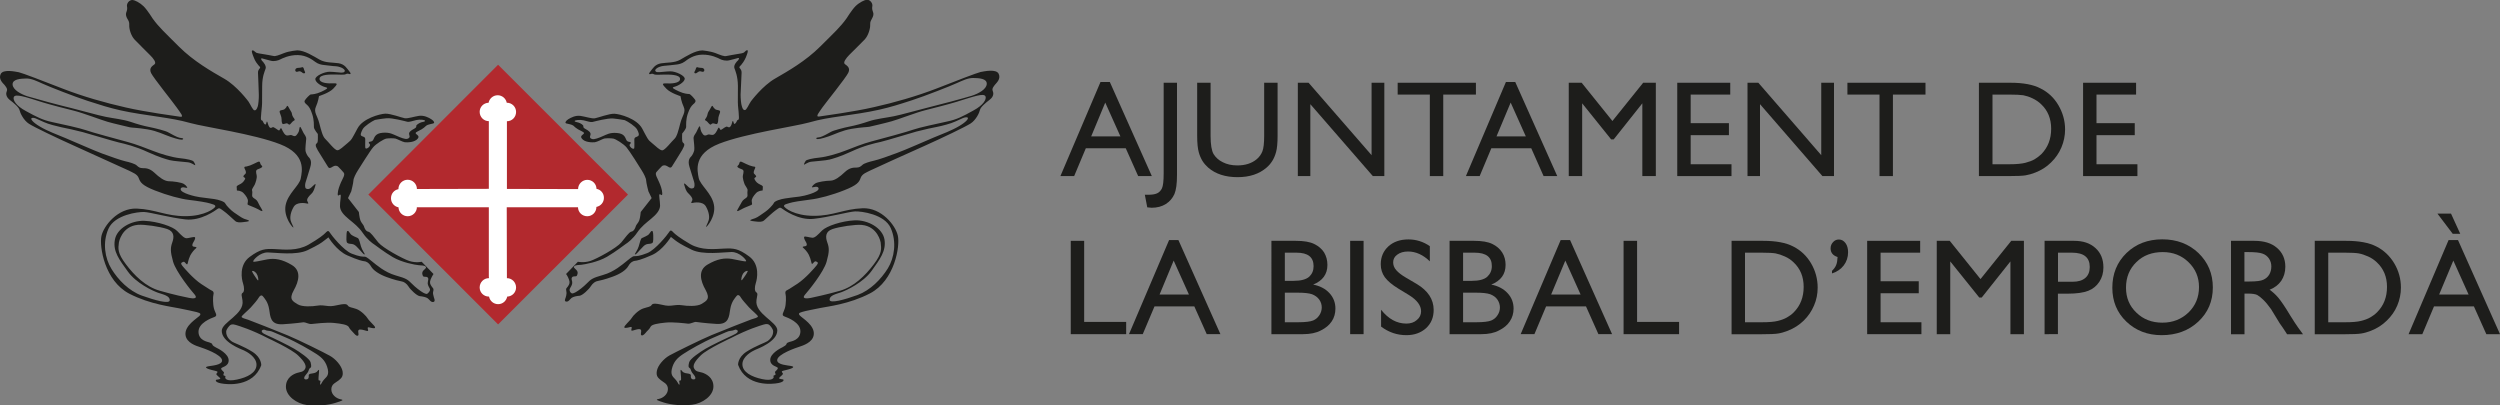 <svg xmlns="http://www.w3.org/2000/svg" xmlns:xlink="http://www.w3.org/1999/xlink" x="0px" y="0px" viewBox="0 0 300 48.62" style="enable-background:new 0 0 300 48.62;" xml:space="preserve"><rect x="0" y="0" width="300" height="48.62" fill="#808080" stroke="none"/><style type="text/css">	.st0{fill:#F6F6F6;}	.st1{fill:none;stroke:#1B4096;stroke-miterlimit:10;}	.st2{fill:#F8F8F8;}	.st3{fill:#FFFFFF;}	.st4{fill:#1B4096;}	.st5{fill:#E8E8E8;}	.st6{fill:#C42020;}	.st7{fill:none;stroke:#000000;stroke-miterlimit:10;}	.st8{fill:#B2292E;}	.st9{fill:#1D1D1B;}</style><g id="Capa_5"></g><g id="Capa_4"></g><g id="Capa_2"></g><g id="Capa_1"></g><g id="Capa_3"></g><g id="Capa_6">	<g>		<polygon class="st8" points="75.36,23.35 59.77,38.93 44.2,23.35 59.77,7.77   "></polygon>		<path class="st9" d="M132.06,9.84h1.12l5.04,11.29h-1.64l-1.49-3.34h-4.79l-1.4,3.34h-1.65L132.06,9.84z M134.45,16.37l-1.82-4.06    l-1.69,4.06H134.45z"></path>		<path class="st9" d="M139.63,9.93h1.61v11.06c0,1.04-0.1,1.8-0.31,2.3c-0.22,0.49-0.56,0.89-1.03,1.19    c-0.47,0.3-1.05,0.45-1.71,0.45c-0.09,0-0.27-0.02-0.52-0.05l-0.29-1.51h0.41c0.47,0,0.82-0.06,1.06-0.17    c0.25-0.11,0.44-0.32,0.58-0.59c0.14-0.29,0.21-0.89,0.21-1.81V9.93z"></path>		<path class="st9" d="M151.7,9.93h1.61v6.36c0,0.86-0.06,1.51-0.18,1.95c-0.12,0.44-0.28,0.8-0.46,1.08    c-0.19,0.3-0.41,0.56-0.68,0.79c-0.89,0.77-2.05,1.15-3.48,1.15c-1.46,0-2.64-0.38-3.52-1.14c-0.27-0.24-0.5-0.5-0.69-0.8    c-0.17-0.28-0.34-0.64-0.45-1.06c-0.12-0.42-0.19-1.08-0.19-1.98V9.93h1.61v6.36c0,1.06,0.12,1.79,0.36,2.2    c0.25,0.4,0.61,0.74,1.11,0.98c0.49,0.25,1.07,0.38,1.74,0.38c0.96,0,1.73-0.25,2.33-0.75c0.32-0.27,0.54-0.59,0.68-0.95    c0.14-0.36,0.21-0.98,0.21-1.86V9.93z"></path>		<polygon class="st9" points="164.59,9.93 166.12,9.93 166.12,21.13 164.74,21.13 157.24,12.5 157.24,21.13 155.74,21.13     155.74,9.93 157.03,9.93 164.59,18.62   "></polygon>		<polygon class="st9" points="167.72,9.93 177.11,9.93 177.11,11.35 173.19,11.35 173.19,21.13 171.58,21.13 171.58,11.35     167.72,11.35   "></polygon>		<path class="st9" d="M180.71,9.84h1.12l5.04,11.29h-1.64l-1.48-3.34h-4.79l-1.4,3.34h-1.65L180.71,9.84z M183.1,16.37l-1.82-4.06    l-1.7,4.06H183.1z"></path>		<polygon class="st9" points="197.18,9.93 198.7,9.93 198.7,21.13 197.08,21.13 197.08,12.4 193.64,16.73 193.34,16.73     189.86,12.4 189.86,21.13 188.25,21.13 188.25,9.93 189.8,9.93 193.49,14.52   "></polygon>		<polygon class="st9" points="201.27,9.93 207.63,9.93 207.63,11.35 202.88,11.35 202.88,14.78 207.47,14.78 207.47,16.22     202.88,16.22 202.88,19.71 207.78,19.71 207.78,21.13 201.27,21.13   "></polygon>		<polygon class="st9" points="218.55,9.93 220.08,9.93 220.08,21.13 218.69,21.13 211.2,12.5 211.2,21.13 209.7,21.13 209.7,9.93     211,9.93 218.55,18.62   "></polygon>		<polygon class="st9" points="221.69,9.93 231.06,9.93 231.06,11.35 227.15,11.35 227.15,21.13 225.54,21.13 225.54,11.35     221.69,11.35   "></polygon>		<path class="st9" d="M237.47,21.13V9.93h3.79c1.52,0,2.74,0.22,3.62,0.69c0.9,0.45,1.61,1.12,2.13,2.01    c0.52,0.89,0.8,1.86,0.8,2.9c0,0.75-0.15,1.47-0.44,2.16c-0.29,0.68-0.7,1.28-1.25,1.81c-0.53,0.53-1.17,0.93-1.89,1.21    c-0.43,0.17-0.81,0.27-1.16,0.33c-0.35,0.06-1.03,0.09-2.03,0.09H237.47z M241.1,11.35h-2v8.36h2.05c0.81,0,1.43-0.06,1.88-0.17    c0.45-0.12,0.82-0.25,1.11-0.42c0.29-0.17,0.57-0.38,0.82-0.62c0.79-0.81,1.18-1.82,1.18-3.05c0-1.21-0.4-2.19-1.21-2.95    c-0.3-0.29-0.65-0.52-1.03-0.7c-0.39-0.19-0.76-0.3-1.11-0.37C242.44,11.38,241.87,11.35,241.1,11.35"></path>		<polygon class="st9" points="249.97,9.93 256.33,9.93 256.33,11.35 251.58,11.35 251.58,14.78 256.17,14.78 256.17,16.22     251.58,16.22 251.58,19.71 256.49,19.71 256.49,21.13 249.97,21.13   "></polygon>		<polygon class="st9" points="128.49,28.9 130.1,28.9 130.1,38.63 135.14,38.63 135.14,40.1 128.49,40.1   "></polygon>		<path class="st9" d="M140.29,28.81h1.12l5.04,11.29h-1.64l-1.49-3.33h-4.78l-1.41,3.33h-1.65L140.29,28.81z M142.67,35.34    l-1.83-4.07l-1.69,4.07H142.67z"></path>		<path class="st9" d="M156.37,40.1h-3.8V28.9h2.94c0.94,0,1.66,0.12,2.18,0.37c0.52,0.25,0.92,0.59,1.2,1.02    c0.26,0.44,0.4,0.94,0.4,1.5c0,1.11-0.57,1.9-1.71,2.36c0.81,0.16,1.47,0.5,1.95,1.02c0.48,0.52,0.72,1.14,0.72,1.86    c0,0.57-0.14,1.08-0.44,1.53c-0.3,0.45-0.73,0.81-1.3,1.09C157.95,39.95,157.23,40.1,156.37,40.1 M155.57,30.32h-1.39v3.38h1.07    c0.87,0,1.48-0.17,1.85-0.49c0.36-0.34,0.53-0.75,0.53-1.27C157.63,30.85,156.95,30.32,155.57,30.32 M155.69,35.12h-1.51v3.55    h1.59c0.89,0,1.48-0.08,1.8-0.21c0.31-0.13,0.56-0.34,0.75-0.63c0.19-0.29,0.29-0.6,0.29-0.94c0-0.34-0.1-0.65-0.3-0.94    c-0.21-0.29-0.49-0.49-0.86-0.64C157.07,35.18,156.49,35.12,155.69,35.12"></path>		<rect x="162.02" y="28.9" class="st9" width="1.61" height="11.2"></rect>		<path class="st9" d="M169.05,35.39l-1.22-0.74c-0.77-0.47-1.32-0.93-1.65-1.38c-0.32-0.45-0.49-0.96-0.49-1.56    c0-0.88,0.32-1.6,0.92-2.15c0.61-0.55,1.41-0.83,2.4-0.83c0.93,0,1.79,0.27,2.57,0.81v1.82c-0.8-0.78-1.68-1.18-2.61-1.18    c-0.52,0-0.95,0.12-1.29,0.37c-0.34,0.24-0.5,0.55-0.5,0.93c0,0.33,0.11,0.65,0.37,0.94c0.25,0.29,0.65,0.6,1.2,0.92l1.23,0.72    c1.37,0.81,2.06,1.86,2.06,3.13c0,0.9-0.3,1.62-0.91,2.19c-0.61,0.55-1.4,0.84-2.36,0.84c-1.12,0-2.12-0.34-3.04-1.03v-2.02    c0.87,1.1,1.88,1.66,3.03,1.66c0.52,0,0.94-0.14,1.26-0.43c0.34-0.27,0.51-0.63,0.51-1.05C170.53,36.65,170.04,36,169.05,35.39"></path>		<path class="st9" d="M177.76,40.1h-3.81V28.9h2.95c0.93,0,1.65,0.12,2.17,0.37c0.52,0.25,0.91,0.59,1.19,1.02    c0.28,0.44,0.41,0.94,0.41,1.5c0,1.11-0.57,1.9-1.72,2.36c0.81,0.16,1.47,0.5,1.95,1.02c0.49,0.52,0.73,1.14,0.73,1.86    c0,0.57-0.15,1.08-0.45,1.53c-0.29,0.45-0.73,0.81-1.3,1.09C179.34,39.95,178.62,40.1,177.76,40.1 M176.95,30.32h-1.38v3.38h1.07    c0.86,0,1.48-0.17,1.83-0.49c0.36-0.34,0.55-0.75,0.55-1.27C179.03,30.85,178.34,30.32,176.95,30.32 M177.07,35.12h-1.5v3.55h1.59    c0.88,0,1.47-0.08,1.79-0.21c0.31-0.13,0.57-0.34,0.75-0.63c0.2-0.29,0.29-0.6,0.29-0.94c0-0.34-0.11-0.65-0.3-0.94    c-0.2-0.29-0.48-0.49-0.86-0.64C178.46,35.18,177.87,35.12,177.07,35.12"></path>		<path class="st9" d="M187.28,28.81h1.13l5.04,11.29h-1.64l-1.49-3.33h-4.79l-1.4,3.33h-1.65L187.28,28.81z M189.67,35.34    l-1.83-4.07l-1.7,4.07H189.67z"></path>		<polygon class="st9" points="194.83,28.9 196.45,28.9 196.45,38.63 201.49,38.63 201.49,40.1 194.83,40.1   "></polygon>		<path class="st9" d="M207.79,40.1V28.9h3.79c1.53,0,2.74,0.22,3.63,0.69c0.89,0.45,1.6,1.13,2.12,2.01    c0.52,0.89,0.79,1.87,0.79,2.91c0,0.75-0.14,1.47-0.44,2.16c-0.29,0.68-0.7,1.28-1.23,1.8c-0.54,0.53-1.19,0.94-1.91,1.22    c-0.42,0.16-0.81,0.28-1.16,0.33c-0.35,0.06-1.03,0.09-2.03,0.09H207.79z M211.41,30.32h-2.01v8.35h2.05    c0.81,0,1.43-0.05,1.88-0.16c0.45-0.11,0.82-0.25,1.11-0.42c0.3-0.17,0.58-0.37,0.82-0.62c0.79-0.8,1.18-1.81,1.18-3.05    c0-1.2-0.4-2.19-1.22-2.95c-0.29-0.28-0.64-0.52-1.03-0.69c-0.39-0.18-0.76-0.3-1.11-0.37C212.75,30.35,212.19,30.32,211.41,30.32    "></path>		<path class="st9" d="M219.84,32.81v-0.31c0.24-0.23,0.41-0.47,0.5-0.7c0.1-0.24,0.15-0.55,0.17-0.96    c-0.56-0.17-0.84-0.53-0.84-1.04c0-0.3,0.11-0.55,0.3-0.75c0.19-0.21,0.42-0.31,0.69-0.31c0.32,0,0.58,0.14,0.8,0.43    c0.21,0.29,0.31,0.66,0.31,1.1c0,0.6-0.18,1.13-0.52,1.58C220.91,32.29,220.45,32.62,219.84,32.81"></path>		<polygon class="st9" points="224.06,28.9 230.42,28.9 230.42,30.32 225.67,30.32 225.67,33.75 230.25,33.75 230.25,35.19     225.67,35.19 225.67,38.67 230.57,38.67 230.57,40.1 224.06,40.1   "></polygon>		<polygon class="st9" points="241.35,28.9 242.87,28.9 242.87,40.1 241.25,40.1 241.25,31.37 237.81,35.7 237.51,35.7     234.03,31.37 234.03,40.1 232.41,40.1 232.41,28.9 233.97,28.9 237.66,33.49   "></polygon>		<path class="st9" d="M245.35,40.1V28.9h3.55c1.07,0,1.92,0.28,2.56,0.87c0.63,0.57,0.95,1.34,0.95,2.32    c0,0.64-0.16,1.22-0.48,1.71c-0.33,0.51-0.78,0.88-1.35,1.1c-0.57,0.22-1.38,0.34-2.44,0.34h-1.19v4.86H245.35z M248.63,30.32    h-1.67v3.49h1.76c0.66,0,1.16-0.15,1.52-0.46c0.35-0.3,0.53-0.74,0.53-1.31C250.77,30.89,250.06,30.32,248.63,30.32"></path>		<path class="st9" d="M259.48,28.72c1.73,0,3.18,0.55,4.33,1.64c1.15,1.11,1.73,2.48,1.73,4.13c0,1.66-0.58,3.02-1.75,4.11    c-1.16,1.08-2.63,1.62-4.4,1.62c-1.68,0-3.1-0.55-4.22-1.62c-1.13-1.08-1.69-2.44-1.69-4.07c0-1.68,0.56-3.06,1.7-4.17    C256.31,29.27,257.74,28.72,259.48,28.72 M259.53,30.25c-1.28,0-2.34,0.39-3.16,1.2c-0.83,0.8-1.25,1.82-1.25,3.07    c0,1.21,0.41,2.2,1.25,3c0.82,0.8,1.86,1.2,3.11,1.2c1.26,0,2.3-0.42,3.14-1.22c0.84-0.82,1.26-1.84,1.26-3.05    c0-1.18-0.42-2.18-1.26-2.99C261.79,30.65,260.76,30.25,259.53,30.25"></path>		<path class="st9" d="M267.72,40.1V28.9h2.81c1.14,0,2.04,0.27,2.7,0.84c0.66,0.56,1.01,1.32,1.01,2.27c0,0.66-0.18,1.22-0.49,1.69    c-0.33,0.47-0.8,0.84-1.4,1.07c0.35,0.24,0.7,0.55,1.05,0.96c0.34,0.41,0.82,1.11,1.43,2.13c0.39,0.63,0.71,1.12,0.94,1.44    l0.59,0.81h-1.91l-0.49-0.75c-0.01-0.02-0.04-0.07-0.09-0.13l-0.31-0.44l-0.5-0.82l-0.53-0.87c-0.33-0.45-0.63-0.83-0.91-1.1    c-0.27-0.27-0.53-0.47-0.75-0.6c-0.22-0.11-0.59-0.17-1.12-0.17h-0.41v4.88H267.72z M269.81,30.25h-0.48v3.53h0.61    c0.8,0,1.37-0.07,1.66-0.21c0.31-0.14,0.54-0.34,0.71-0.62c0.16-0.28,0.25-0.6,0.25-0.97c0-0.35-0.09-0.67-0.28-0.95    c-0.19-0.28-0.45-0.49-0.79-0.6C271.17,30.31,270.6,30.25,269.81,30.25"></path>		<path class="st9" d="M277.77,40.1V28.9h3.78c1.53,0,2.74,0.22,3.64,0.69c0.88,0.45,1.59,1.13,2.12,2.01    c0.53,0.89,0.8,1.87,0.8,2.91c0,0.75-0.15,1.47-0.44,2.16c-0.29,0.68-0.71,1.28-1.25,1.8c-0.54,0.53-1.18,0.94-1.9,1.22    c-0.42,0.16-0.81,0.28-1.17,0.33c-0.35,0.06-1.02,0.09-2.02,0.09H277.77z M281.4,30.32h-2.01v8.35h2.05c0.8,0,1.43-0.05,1.88-0.16    c0.44-0.11,0.82-0.25,1.11-0.42c0.3-0.17,0.57-0.37,0.82-0.62c0.8-0.8,1.19-1.81,1.19-3.05c0-1.2-0.41-2.19-1.23-2.95    c-0.3-0.28-0.64-0.52-1.03-0.69c-0.4-0.18-0.76-0.3-1.12-0.37C282.72,30.35,282.16,30.32,281.4,30.32"></path>		<path class="st9" d="M293.83,28.81h1.13L300,40.1h-1.64l-1.49-3.33h-4.79l-1.4,3.33h-1.65L293.83,28.81z M294.12,25.63l1.11,2.43    h-0.9l-1.84-2.43H294.12z M296.23,35.34l-1.83-4.07l-1.7,4.07H296.23z"></path>		<path class="st9" d="M36.45,8.22c-0.04-0.13-0.14-0.19-0.22-0.15c-0.08,0.05-0.38,0.07-0.38,0.07c-0.17,0-0.33,0.03-0.4,0.18    c-0.07,0.15,0.03,0.31,0.17,0.3c0.15-0.01,0.28-0.12,0.45-0.04c0.17,0.08,0.23,0.18,0.33,0.21c0.09,0.03,0.28,0.01,0.19-0.18    C36.5,8.43,36.49,8.35,36.45,8.22"></path>		<path class="st9" d="M35.03,13.65c0-0.15-0.15-0.31-0.26-0.53c-0.12-0.22-0.23-0.44-0.3-0.42c-0.06,0.03-0.11,0.17-0.11,0.17    c-0.08,0.06-0.15,0.26-0.39,0.31c-0.25,0.06-0.48,0.04-0.4,0.32c0.07,0.27,0.22,0.5,0.22,0.8c0,0.3,0.04,0.59,0.19,0.59    c0.15,0,0.38-0.14,0.52-0.07c0.15,0.08,0.19,0.22,0.33,0.08c0.15-0.14,0.27-0.34,0.42-0.41c0.14-0.06,0.16-0.11,0.03-0.3    C35.12,14.01,35.05,13.8,35.03,13.65"></path>		<path class="st9" d="M30.67,23.92c-0.24-0.17-0.43-0.24-0.41-0.5c0.03-0.27,0.03-0.45-0.02-0.6c-0.02-0.16,0.24-0.47,0.33-0.67    c0.09-0.21,0.3-0.77,0.23-1.11c-0.07-0.35-0.16-0.62,0.14-0.73c0.31-0.11,0.59-0.24,0.52-0.36c-0.06-0.13-0.18-0.13-0.23-0.36    c-0.03-0.23-0.17-0.23-0.34-0.14c-0.16,0.1-0.87,0.4-0.87,0.4c-0.23,0.05-0.39,0.14-0.54,0.14c-0.16,0.02-0.21,0.05-0.11,0.27    c0.11,0.21,0.21,0.47,0.08,0.59c-0.13,0.12-0.26,0.25-0.24,0.34c0,0.09,0.28,0.13,0.2,0.29c-0.09,0.17-0.22,0.4-0.49,0.56    c-0.27,0.17-0.55,0.22-0.52,0.41c0.04,0.18-0.02,0.42,0.07,0.42c0.1,0,0.5,0.02,0.77,0.32c0.27,0.3,0.54,0.65,0.51,0.97    c-0.03,0.32-0.12,0.38,0.07,0.45c0.19,0.09,0.78,0.3,1.09,0.47c0.3,0.17,0.52,0.3,0.57,0.23c0.05-0.07-0.17-0.35-0.34-0.67    C30.98,24.34,30.91,24.09,30.67,23.92"></path>		<path class="st9" d="M43.32,29.58c-0.12-0.42-0.22-0.92-0.38-1.01c-0.16-0.1-0.76-0.28-0.9-0.53c-0.16-0.24-0.24-0.36-0.35-0.32    c-0.11,0.02-0.11,0.51-0.11,0.51c-0.01,0.26-0.05,0.8,0.09,0.91c0.12,0.11,0.36,0.12,0.57,0.14c0.2,0.02,0.43,0.17,0.6,0.36    c0.16,0.18,0.52,0.54,0.64,0.69c0.11,0.14,0.22,0.23,0.29,0.19C43.81,30.48,43.44,30,43.32,29.58"></path>		<path class="st9" d="M52.01,35.46c-0.07-0.3-0.07-0.3,0-0.59c0.04-0.29-0.05-0.25-0.22-0.51c-0.17-0.26-0.26-0.43-0.12-0.81    c0.15-0.37,0.35-0.67,0.35-0.67l-1.42-1.47c0,0-0.66,0.17-1.48-0.09c-0.8-0.27-3.17-1.56-3.72-2.22c-0.55-0.67-0.92-1.24-1.21-1.3    c-0.29-0.05-0.46-0.42-0.51-0.63c-0.06-0.2-0.33-0.43-0.44-0.74c-0.11-0.32-0.18-0.99-0.18-0.99l-1.3-1.67l0.39-0.81    c0,0,0.26-1.04,0.26-1.3c0-0.25,0.28-0.81,0.52-1.19c0.23-0.36,1.49-2.39,1.84-2.79c0.34-0.41,1.27-0.99,1.59-1.05    c0.32-0.05,0.86-0.05,1.1,0c0.23,0.06,0.84,0.4,1.12,0.44c0.29,0.03,1.21,0.03,1.57-0.46c0.34-0.49-0.75-0.51,0-0.86    c0.74-0.34,0.86-0.58,1.03-0.69c0.17-0.12,0.53-0.17,0.78-0.24c0.26-0.05,0.12-0.31-0.2-0.51c-0.31-0.2-0.87-0.49-1.47-0.41    c-0.61,0.09-1.33,0.34-1.71,0.29c-0.37-0.06-1.72-0.58-2.36-0.55c-0.64,0.03-2.69,0.57-3.32,1.77c-0.64,1.18-0.67,1.35-1.18,1.75    c-0.52,0.41-0.93,0.87-1.24,0.87c-0.32,0-1.13-1.07-1.45-1.36c-0.31-0.29-0.49-1.01-0.72-1.9c-0.23-0.9-0.69-1.3-0.41-1.94    c0.29-0.64,0.38-1.3,0.38-1.3s1.21-0.37,1.71-0.89c0.49-0.52,0.6-0.67,0.02-0.64c-0.57,0.03-1.67,0-1.67-0.54    c0-0.55,1.36-0.52,1.86-0.52c0.49,0,1.09,0.06,1.27-0.03c0.18-0.09,0.26-0.09,0.43-0.03c0,0,0.35,0.1,0.05-0.28    c-0.32-0.39-0.57-0.89-1.31-1.01c-0.73-0.11-1.59-0.03-2.3-0.44c-0.71-0.4-1.8-1.11-2.68-1.11c0,0-0.9,0.07-1.55,0.32    c-0.64,0.25-1.06,0.43-1.32,0.35c-0.24-0.06-0.95-0.17-1.28-0.23c-0.32-0.07-0.7-0.07-0.84-0.22C30.5,6.12,30.38,6,30.26,6.06    c-0.11,0.06,0.02,0.42,0.2,0.86c0.16,0.44,0.43,0.77,0.54,0.9c0.11,0.13,0.22,0.2,0.22,0.3c0,0.09-0.28,0.21-0.26,0.63    c0.01,0.42,0.1,2.17,0.1,2.64c0.01,0.48-0.06,1.14-0.12,1.35c-0.08,0.2-0.15,0.5-0.38,0.5c-0.23,0-0.48-0.67-0.74-1.05    c0,0-1.38-1.88-2.92-2.75c-1.54-0.88-3.66-2.09-5.42-3.84c-1.75-1.75-2.41-2.34-3.15-3.36c0,0-0.64-1.03-1.09-1.48    C16.79,0.32,16.18,0.02,15.93,0c-0.46-0.03-0.75,0.46-0.69,0.76c0.06,0.29,0,0.5-0.09,0.74c-0.09,0.23,0,0.52,0.12,0.73    c0.12,0.21,0.27,0.38,0.24,0.79c-0.03,0.42,0.2,1.27,0.65,1.74c0.44,0.47,1.47,1.47,1.85,1.86c0.39,0.38,0.78,0.89,0.54,1.09    c-0.25,0.2-0.71,0.44-0.42,1.06c0.3,0.61,2.71,3.59,3.09,4.15c0.39,0.57,0.94,1.18,0.39,1.09c-0.56-0.09-4.07-0.55-6.55-1.12    c-2.46-0.56-5.08-1.3-7.5-2.24C5.14,9.7,2.7,8.77,2.26,8.67c-0.45-0.08-1.89-0.4-2.18,0.22C-0.21,9.5,0.37,10,0.53,10.18    c0.14,0.18,0.41,0.48,0.29,0.74c-0.12,0.27-0.14,0.67,0.35,1.07c0.51,0.38,1.12,0.91,1.18,1.24c0.06,0.31,0.47,1.2,1.12,1.62    c0.65,0.42,3.42,1.74,5.45,2.65c2.03,0.91,6.07,2.75,6.54,2.97c0.47,0.25,1.03,0.42,1.2,0.93c0.18,0.5,0.44,0.87,1.94,1.46    c1.5,0.59,3.07,1.01,4.09,1.13c1.04,0.12,2.16,0.3,2.51,0.42c0.35,0.12,0.64,0.15,0.64,0.35c0,0.21-1.23,1.18-3.59,1.18    c-2.36,0-3.57-0.82-5.84-0.91c-2.26-0.09-3.97,2.06-4.24,3.3c-0.26,1.24,0.37,5.37,3.36,6.92c2.51,1.29,5.12,1.56,5.92,1.74    c0.81,0.17,1.76,0.35,2.15,0.46c0.38,0.12,0.61,0.18,0.31,0.48c-0.29,0.29-1.78,1.15-1.65,2.27c0.12,0.97,1.35,1.32,1.71,1.44    c0.35,0.12,2.68,0.89,2.68,1.63c0,0.55-1.35,0.62-1.56,0.67c0,0-0.37,0.05-0.37,0.14c0,0.09,0.23,0.2,0.7,0.32    c0.47,0.12,0.68,0.14,0.68,0.24c0,0.1-0.16,0.17-0.14,0.27c0.02,0.08,0.21,0.23,0.3,0.32c0.12,0.09,0.18,0.16,0.18,0.21    c0,0.06-0.41,0.13-0.48,0.13c-0.08,0.01-0.21,0.28,0.54,0.43c0.75,0.16,3.89,0.47,4.85-2.18c0,0,0.05-0.89-1.04-1.59    c-1.09-0.7-2.27-1.08-2.5-1.26c-0.24-0.17-0.67-0.55-0.67-1.15c0-0.31,0.33-0.65,0.43-0.76c0.11-0.1,0.28-0.21,0.72-0.07    c0.45,0.14,1.85,0.55,3.9,1.61c0,0,2.83,1.3,3.6,2.07c0.79,0.76,1.03,1.26,0.81,1.61c-0.22,0.38-0.55,0.34-0.95,0.47    c-0.4,0.12-1.34,0.54-1.34,1.66c0,1.11,1.29,2.04,2.56,2.2c1.28,0.14,2.48,0.01,3.36-0.26c0.88-0.28,1.1-0.35,0.62-0.44    c-0.48-0.1-1.09-0.53-1.09-1.19c0-0.66,0.58-0.82,0.86-1.06c0.27-0.24,0.6-0.42,0.49-1.1c-0.12-0.67-0.84-1.49-1.53-1.87    c-0.69-0.39-3.7-1.88-5.07-2.45c-1.37-0.57-4.42-1.76-4.76-1.88c-0.33-0.1-0.74-0.21-0.76-0.34c-0.02-0.13,0.73-0.72,1.1-1.12    c0.37-0.4,0.81-0.93,0.94-1.16c0.13-0.24,0.35-0.41,0.53-0.17c0.18,0.23,0.6,0.65,0.74,1.55c0.14,0.89,0.14,1.88,1.64,1.79    c1.5-0.09,2.27-0.22,2.49-0.24c0.22-0.01,0.62,0.24,0.95,0.21c0.32-0.03,1.78-0.22,2.67-0.13c0.9,0.09,1.67,0.21,1.81,0.5    c0.15,0.3,0.33,0.42,0.47,0.59c0.15,0.16,0.41,0.52,0.6,0.44c0.22-0.06-0.04-0.48,0.1-0.67c0.14-0.18,0.71,0.03,0.91,0.08    c0.2,0.06,0.29,0.06,0.2-0.23c-0.09-0.29,0.18-0.16,0.34-0.13c0.17,0.03,0.77,0.2,0.43-0.23c-0.36-0.41-0.66-0.66-0.8-0.9    c-0.12-0.23-0.78-0.93-1.36-1.13c-0.58-0.2-0.87-0.18-1.02-0.42c-0.14-0.24-0.64-0.16-1.06-0.07c-0.42,0.09-0.8,0.18-1.24,0.15    c-0.44-0.04-0.86-0.15-1.39-0.05c-0.52,0.09-1.77,0.18-2.33-0.17c-0.57-0.36-1.08-0.57-0.46-1.67c0.62-1.09,0.93-2.35-0.23-3.04    c-1.17-0.7-2.05-0.83-2.93-0.68c-0.87,0.15-1.65,0.38-1.71,0.26c-0.05-0.13,0.79-1.12,1.77-1.09c0.98,0.02,3.4,0.38,4.76-0.27    c1.35-0.65,1.66-0.89,1.93-1.1c0.28-0.2,0.57-0.44,0.57-0.44s0.98,1.61,2.28,2.17c1.29,0.57,1.86,0.69,2.04,0.7    c0.18,0.02,0.51,0.13,0.79,0.61c0.27,0.48,0.94,0.94,1.88,1.29c0.96,0.35,1.54,0.47,1.8,0.52c0.25,0.03,0.6,0.25,0.82,0.61    c0.22,0.37,1,1.12,1.36,1.16c0.36,0.03,0.75,0.12,0.95,0.26c0.21,0.15,0.4,0.55,0.73,0.42C52.29,36.09,52.05,35.75,52.01,35.46     M43.53,15.49c0.2-0.35,1.09-0.94,1.47-1.1c0,0,0.73-0.14,1.4-0.2c0.67-0.06,2.23,0.36,2.47,0.42c0.25,0.06,0.62-0.1,1.07-0.2    c0.46-0.1,1.04-0.04,1.06,0.08c0.02,0.12-0.2,0.12-0.45,0.19c-0.25,0.08-0.63,0.32-0.6,0.45c0.04,0.14-0.08,0.23-0.32,0.36    c-0.26,0.14-0.64,0.37-0.52,0.68c0.11,0.3,0.01,0.41-0.23,0.49c-0.25,0.08-0.82-0.15-1.26-0.35c-0.44-0.18-0.82-0.45-1.69-0.38    c-0.88,0.07-0.98,0.52-1.13,0.83c-0.16,0.32-0.48,0.18-0.54,0.32c-0.06,0.16,0.27,0.18,0.09,0.47c-0.19,0.29-0.47,0.34-0.51,0.2    c-0.03-0.14-0.01-0.68-0.01-1.03c0-0.34-0.26-0.28-0.46-0.42C43.19,16.2,43.35,15.83,43.53,15.49 M31.42,39.66    c0,0,0.18-0.17,0.38-0.07c0.12,0.06,0.28,0.11,0.54,0.12c0.25,0.01,0.55,0.2,1.87,0.75c1.32,0.55,3.09,1.58,3.78,2.03    c0.68,0.45,1.14,0.9,1.35,1.83c0.2,0.92-0.39,0.98-0.7,1.57c-0.3,0.58-0.24,0.08-0.19-0.1c0.03-0.19-0.2-0.09-0.22-0.18    c-0.03-0.09,0.01-0.61,0.05-0.98c0.05-0.36-0.07-0.25-0.16-0.13c-0.09,0.14-0.24,0.26-0.69,0.32c-0.46,0.05-0.38,0.22-0.38,0.33    c0,0.09,0.01,0.38-0.33,0.38c-0.35,0-0.21-0.35-0.03-0.54c0.17-0.19,0.3-0.36,0.36-0.57c0.07-0.22,0.12-0.23,0.22-0.3    c0.09-0.07,0.1-0.23,0-0.65c-0.11-0.42-1.3-1.23-1.96-1.62c-0.65-0.38-2.6-1.34-3.27-1.62C31.38,39.95,31.38,39.78,31.42,39.66     M22.71,35.75c-0.47-0.09-1.86-0.38-3.53-0.86c-1.69-0.47-3.05-1.82-4.08-3.19c-1.03-1.36-0.92-1.86-0.83-2.62    c0,0,0.33-1.92,2.27-2.1c0.78-0.07,2.66,0.21,3.52,0.5c0.85,0.3,0.85,0.94,0.62,1.59c-0.23,0.65-0.26,1.09,0.09,2.33    c0.36,1.24,2.18,3.49,2.6,3.96C23.77,35.85,23.18,35.85,22.71,35.75 M30.77,32.81c0.18,0.24,0.27,0.76,0.21,0.83    c-0.05,0.05-0.24-0.27-0.48-0.62c0,0-0.31-0.47-0.24-0.5C30.33,32.48,30.56,32.53,30.77,32.81 M51.42,35.12    c-0.18,0.22-0.29,0.18-0.64,0c-0.35-0.2-0.91-0.62-1.37-1.09c-0.47-0.46-0.6-0.61-1.93-0.98c-1.31-0.37-2.34-1.29-2.7-1.57    c-0.36-0.28-0.79-0.68-1.01-0.68c-0.23,0-0.6,0.02-1.58-0.37c-0.97-0.39-2.42-2.2-2.62-2.53c-0.2-0.34-0.34-0.12-0.55,0.08    c-0.2,0.2-0.69,0.62-2.02,1.39c-1.34,0.75-2.84,0.59-4.01,0.52c-1.17-0.05-1.71-0.03-3.03,0.94c-1.31,0.97-0.96,2.7-0.79,3.19    c0.16,0.5,0.16,0.99-0.05,1.12c-0.22,0.14-0.1,0.37-0.02,0.92c0.25,1.66-2.49,2.6-2.49,3.64c0,1.36,2.32,2.2,2.66,2.35    c0.33,0.15,1.51,0.77,1.51,1.72c0,0.95-1.09,1.52-2.36,1.78c-1.26,0.27-1.42-0.15-1.39-0.27c0.05-0.11,0.05-0.16-0.14-0.21    c-0.18-0.05-0.02-0.24-0.01-0.35c0.01-0.11-0.34-0.29-0.34-0.49c0-0.2,0.9-0.21,0.9-0.99c0-0.79-1.27-1.42-1.49-1.52    c-0.21-0.11-0.44-0.24-0.47-0.38c-0.03-0.13-0.17-0.19-0.36-0.25c-0.19-0.07-1.3-0.22-1.3-1.28c0-1.06,1.5-1.62,1.93-1.78    c0.42-0.16,0.06-0.49-0.07-0.99c-0.14-0.5-0.14-1.46-0.07-1.67c0.07-0.22,0-0.39-0.11-0.45c-0.1-0.05-0.37-0.18-1.34-0.83    c-0.98-0.65-2.02-1.88-2.28-2.19c-0.25-0.31-0.11-0.38,0.05-0.45c0.15-0.09,0.21-0.02,0.39,0.19c0.19,0.2,0.19-0.01,0.26-0.27    c0.07-0.24,0.08-0.35,0.26-0.73c0.2-0.37,0.49-0.69,0.67-0.84c0.18-0.15-0.03-0.16-0.26-0.2c-0.25-0.04-0.19-0.31-0.04-0.54    c0.14-0.23,0.27-0.49,0.18-0.59c-0.1-0.09-0.65,0.09-0.96,0.12c-0.31,0.03-0.63-0.32-1.17-0.87c-0.52-0.54-2.35-1.15-3.93-1.22    c-1.57-0.06-3.33,0.91-3.55,2.3c-0.24,1.38,0.54,2.37,1.55,3.77c0.99,1.4,2.98,2.33,3.63,2.56c0.65,0.22,1.41,0.37,1.41,0.89    c0,0.52-1.82,0-3.36-0.55c-1.55-0.57-2.83-1.89-3.63-3.19c-0.8-1.3-1.1-3.18-0.36-4.84c0.75-1.67,3.54-2.03,4.28-2    c0.74,0.03,3.1,0.69,4.96,0.89c1.85,0.21,3.61-1.09,3.84-1.26c0.24-0.18,0.39,0.01,0.71,0.23c0.33,0.21,1.18,1.02,1.4,1.21    c0.21,0.21,0.6,0.19,0.93,0.15c0.33-0.03,0.72-0.08,0.74-0.15c0.01-0.07-0.31-0.17-0.6-0.26c-0.29-0.1-0.93-0.59-1.22-0.77    c-0.29-0.19-0.91-0.81-1.02-1.05c-0.08-0.24-0.83-0.47-1.31-0.54c-0.48-0.07-1.27-0.17-1.77-0.23c-0.51-0.06-2.28-0.49-2.28-0.94    c0-0.44,0.74-0.13,0.78-0.17c0.05-0.03-0.11-0.3-0.39-0.47c-0.28-0.19-1.3-0.33-1.83-0.33c-0.53-0.02-1.13-0.47-1.71-1.02    c-0.59-0.55-1.05-0.55-1.4-0.55c-0.35,0-0.52-0.13-0.72-0.32c-0.2-0.2-0.88-0.4-1.39-0.51c-0.52-0.12-1.74-0.55-2.75-0.92    c-0.99-0.36-3.33-1.41-4.37-1.84c-1.05-0.44-2.21-0.86-3.11-1.4c-0.89-0.53-1.12-0.89-1.01-1c0.1-0.1,0.42-0.03,0.57,0.05    c0.16,0.07,0.4,0.17,0.94,0.42c0.52,0.25,1.59,0.5,2.11,0.62c0.51,0.1,1.65,0.34,2.55,0.58c0.89,0.24,3.53,1.05,4.28,1.23    c0.74,0.17,2.03,0.47,3.48,1.15c1.46,0.66,2.21,0.86,2.66,0.98c0.45,0.12,1.79,0.2,2.22,0.26c0.43,0.07,0.79,0.37,0.83,0.35    c0.05-0.03-0.1-0.35-0.21-0.47c-0.1-0.12-0.71-0.29-1.65-0.38c-0.93-0.1-2.28-0.51-3.14-0.85c-0.86-0.33-2.12-0.83-3.1-1.09    c-0.96-0.26-4.42-1.19-5.02-1.42c-0.6-0.22-2.88-0.73-4.04-0.97c-1.17-0.25-1.88-0.63-3.13-1.31c-1.26-0.67-1.56-1.34-1.49-1.64    c0.07-0.31,0.51-0.25,1.01-0.15c0.51,0.1,1.68,0.49,2.56,0.76c0.88,0.27,2.66,0.73,3.71,0.99c1.04,0.26,3.26,1.11,4,1.32    c0.75,0.22,2.46,0.6,2.67,0.66c0.22,0.05,0.97,0.05,2.13,0.25c1.16,0.19,1.96,0.63,2.76,0.9c0.8,0.27,1.38,0.42,1.48,0.28    c0.09-0.15-0.14-0.12-0.42-0.18c-0.27-0.04-1.05-0.48-1.34-0.64c-0.27-0.18-1.59-0.51-2.25-0.64c-0.68-0.13-1.44-0.34-2.29-0.63    c-0.86-0.29-2.11-0.42-2.98-0.6c-0.88-0.17-2.89-0.75-4.11-1.05c-1.21-0.28-4.46-1.16-5.27-1.41c-0.79-0.26-1.75-0.77-1.79-1.42    c-0.02-0.65,0.96-0.7,1.62-0.72c0.65-0.01,1.26,0.3,2,0.63c0.74,0.34,3.76,1.53,5.37,2.05c1.6,0.52,2.55,0.82,3.95,1.14    c1.4,0.32,3.24,0.57,4.62,0.78c1.39,0.22,2.31,0.34,3.87,0.77c1.56,0.44,7.54,1.29,10.68,2.52c3.14,1.22,2.63,3.23,2.47,4.1    c-0.16,0.87-1.55,1.81-1.82,3.23c-0.26,1.42,0.87,2.71,0.93,2.66c0.06-0.03-0.21-0.45-0.32-0.83c-0.1-0.39-0.02-1,0.36-1.64    c0.37-0.64,1.4-0.46,1.65-0.4c0.26,0.05-0.04-0.24-0.04-0.42c0-0.19,0.19-0.44,0.5-0.74c0.31-0.29,0.37-0.62,0.48-0.95    c0.12-0.33-0.05-0.23-0.13-0.14c-0.11,0.09-0.18,0.17-0.39,0.36c-0.22,0.18-0.41,0.18-0.58,0.09c-0.17-0.09-0.13-0.54-0.06-0.75    c0.06-0.2,0.31-0.96,0.56-1.81c0.26-0.84-0.1-1.11-0.25-1.28c-0.14-0.18-0.28-0.46-0.32-0.69c-0.04-0.22,0.05-1.09,0.08-1.39    c0.03-0.31-0.17-0.51-0.32-0.76c-0.15-0.25-0.32-0.72-0.4-0.72c-0.08,0-0.08,0.15-0.12,0.34c-0.03,0.19-0.06,0.3-0.27,0.58    c-0.2,0.3-0.43,0.17-0.6,0.08c-0.16-0.08-0.31,0.04-0.59,0.03c-0.26-0.02-0.49-0.45-0.62-0.75c-0.13-0.31-0.21,0.04-0.29,0.12    c-0.07,0.08-0.19-0.05-0.5-0.25c-0.32-0.2-0.27-0.12-0.44-0.05c-0.18,0.07-0.24-0.04-0.33-0.19c-0.09-0.14-0.16-0.53-0.2-0.54    c-0.06-0.02-0.07,0.01-0.11,0.2c-0.04,0.19-0.14,0.18-0.26,0.03c-0.12-0.15-0.15-0.36-0.24-0.37c-0.1-0.01-0.15-0.08-0.14-0.34    c0.02-0.27,0.06-0.88,0.12-1.36c0.05-0.46,0-1.22,0.03-2.39c0-1.17,0.29-1.78,0.41-2.12c0.13-0.35-0.29-0.83-0.43-0.96    c0,0-0.32-0.42,0.16-0.24c0.24,0.07,0.53,0.13,0.9,0.24c0.39,0.11,0.89-0.03,1.11-0.15c0.22-0.11,1.08-0.56,2.14-0.53    c1.05,0.02,1.77,0.59,2.1,0.83c0.34,0.26,0.77,0.34,1.02,0.36c0.26,0.02,1.12,0.15,1.45,0.15c0.33,0.02,0.75,0.19,0.84,0.27    c0.09,0.07,0.28,0.2,0.2,0.35c-0.08,0.15-0.25,0.14-0.48,0.14c-0.23,0-0.65-0.08-1.31-0.1c-0.64-0.01-1.77,0.51-1.73,0.91    c0.04,0.4,0.77,0.84,1.21,0.94c0.44,0.1,0.15,0.24-0.49,0.55c-0.64,0.3-1.13,0.32-1.25,0.32c-0.13,0-0.58,0.48-0.71,0.69    c-0.14,0.19,0,0.37,0.23,0.55c0.22,0.19,0.42,0.45,0.64,1.14c0.23,0.69,0.19,1.31,0.2,1.57c0.03,0.27,0.47,0.8,0.47,0.8    s0.03,0.79-0.03,0.98c-0.07,0.17-0.21,0.17-0.22,0.34c-0.01,0.17,0.09,0.35,0.25,0.65c0.17,0.29,1.14,1.83,1.24,2    c0.11,0.17,0.26,0.14,0.53-0.04c0.26-0.18,0.54-0.16,0.7,0.02c0.17,0.16,0.42,0.43,0.63,0.68c0.22,0.25-0.14,0.75-0.32,1.17    c-0.17,0.41-0.36,0.86-0.39,1.34c-0.03,0.48,0.2,0.09,0.32,0.14c0.13,0.05-0.07,0.82-0.05,1.39c0.01,0.56,0.45,1.04,1.05,1.54    c0.6,0.5,1.19,0.93,1.69,1.67c0.51,0.75,1.13,1.23,1.38,1.38c0.26,0.17,1.1,0.85,2.21,1.51c1.12,0.66,2.73,0.94,3.09,0.97    c0.36,0.03,0.74,0.03,0.85,0.17c0.13,0.14,0.04,0.18-0.24,0.45c-0.28,0.27-0.12,0.63-0.04,0.72c0.09,0.1,0.38,0,0.53,0.13    c0.14,0.14,0.06,0.3,0.02,0.55c-0.06,0.25,0.06,0.49,0.21,0.74C51.66,34.77,51.61,34.89,51.42,35.12"></path>		<path class="st9" d="M83.51,8.22c0.03-0.13,0.13-0.19,0.2-0.15c0.08,0.05,0.39,0.07,0.39,0.07c0.17,0,0.33,0.03,0.4,0.18    c0.07,0.15-0.03,0.31-0.18,0.3c-0.15-0.01-0.28-0.12-0.45-0.04c-0.17,0.08-0.24,0.18-0.33,0.21c-0.09,0.03-0.28,0.01-0.2-0.18    C83.45,8.43,83.47,8.35,83.51,8.22"></path>		<path class="st9" d="M84.92,13.65c0.01-0.15,0.15-0.31,0.27-0.53c0.12-0.22,0.22-0.44,0.29-0.42c0.07,0.03,0.12,0.17,0.12,0.17    c0.09,0.06,0.16,0.26,0.39,0.31c0.25,0.06,0.48,0.04,0.41,0.32c-0.08,0.27-0.21,0.5-0.21,0.8c0,0.3-0.06,0.59-0.21,0.59    c-0.15,0-0.37-0.14-0.52-0.07c-0.14,0.08-0.18,0.22-0.31,0.08c-0.17-0.14-0.27-0.34-0.43-0.41c-0.14-0.06-0.17-0.11-0.02-0.3    C84.83,14.01,84.9,13.8,84.92,13.65"></path>		<path class="st9" d="M89.29,23.92c0.23-0.17,0.43-0.24,0.41-0.5c-0.02-0.27-0.02-0.45,0.01-0.6c0.02-0.16-0.24-0.47-0.34-0.67    c-0.08-0.21-0.29-0.77-0.22-1.11c0.07-0.35,0.18-0.62-0.14-0.73c-0.3-0.11-0.58-0.24-0.52-0.36c0.06-0.13,0.18-0.13,0.23-0.36    c0.04-0.23,0.17-0.23,0.34-0.14c0.16,0.1,0.88,0.4,0.88,0.4c0.21,0.05,0.38,0.14,0.54,0.14c0.16,0.02,0.2,0.05,0.1,0.27    c-0.1,0.21-0.2,0.47-0.08,0.59c0.11,0.12,0.26,0.25,0.24,0.34c-0.01,0.09-0.28,0.13-0.2,0.29c0.07,0.17,0.21,0.4,0.48,0.56    c0.27,0.17,0.56,0.22,0.52,0.41c-0.03,0.18,0.02,0.42-0.07,0.42c-0.09,0-0.49,0.02-0.76,0.32c-0.27,0.3-0.54,0.65-0.5,0.97    c0.03,0.32,0.11,0.38-0.09,0.45c-0.18,0.09-0.78,0.3-1.08,0.47c-0.31,0.17-0.53,0.3-0.58,0.23c-0.04-0.07,0.17-0.35,0.33-0.67    C88.98,24.34,89.05,24.09,89.29,23.92"></path>		<path class="st9" d="M76.64,29.58c0.13-0.42,0.23-0.92,0.38-1.01c0.17-0.1,0.76-0.28,0.9-0.53c0.16-0.24,0.25-0.36,0.35-0.32    c0.11,0.02,0.12,0.51,0.12,0.51c0,0.26,0.03,0.8-0.09,0.91c-0.12,0.11-0.36,0.12-0.57,0.14c-0.21,0.02-0.44,0.17-0.6,0.36    c-0.17,0.18-0.52,0.54-0.64,0.69c-0.13,0.14-0.23,0.23-0.3,0.19C76.14,30.48,76.52,30,76.64,29.58"></path>		<path class="st9" d="M67.87,36.17c0.33,0.13,0.52-0.27,0.72-0.42c0.2-0.14,0.59-0.24,0.96-0.26c0.36-0.04,1.14-0.79,1.36-1.16    c0.23-0.36,0.56-0.58,0.82-0.61c0.25-0.05,0.84-0.17,1.79-0.52c0.95-0.34,1.62-0.81,1.89-1.29c0.27-0.48,0.6-0.59,0.78-0.61    c0.19-0.01,0.75-0.12,2.05-0.7c1.29-0.56,2.27-2.17,2.27-2.17s0.3,0.24,0.56,0.44c0.28,0.2,0.59,0.44,1.94,1.1    c1.34,0.65,3.77,0.29,4.76,0.27c0.98-0.02,1.82,0.97,1.77,1.09c-0.05,0.12-0.84-0.11-1.72-0.26c-0.88-0.14-1.75-0.01-2.92,0.68    c-1.17,0.69-0.85,1.95-0.23,3.04c0.61,1.1,0.1,1.31-0.46,1.67c-0.57,0.35-1.81,0.26-2.34,0.17c-0.52-0.09-0.94,0.01-1.38,0.05    c-0.44,0.04-0.83-0.05-1.25-0.15c-0.42-0.09-0.91-0.17-1.05,0.07c-0.15,0.24-0.44,0.22-1.02,0.42c-0.58,0.2-1.24,0.89-1.36,1.13    c-0.14,0.24-0.45,0.49-0.79,0.91c-0.35,0.43,0.26,0.26,0.42,0.23c0.16-0.03,0.44-0.17,0.35,0.13c-0.09,0.29,0,0.29,0.2,0.23    c0.19-0.05,0.77-0.27,0.91-0.08c0.14,0.18-0.12,0.6,0.09,0.67c0.2,0.08,0.46-0.27,0.6-0.44c0.14-0.17,0.33-0.28,0.48-0.59    c0.14-0.29,0.91-0.41,1.81-0.5c0.89-0.09,2.35,0.09,2.67,0.13c0.34,0.03,0.72-0.22,0.95-0.21c0.21,0.02,0.98,0.15,2.48,0.24    c1.5,0.09,1.5-0.89,1.65-1.79c0.15-0.9,0.57-1.32,0.75-1.55c0.17-0.24,0.4-0.07,0.52,0.17c0.13,0.23,0.6,0.76,0.96,1.16    c0.36,0.4,1.11,0.98,1.09,1.12c-0.02,0.13-0.43,0.24-0.77,0.34c-0.35,0.12-3.39,1.31-4.76,1.88c-1.37,0.57-4.38,2.07-5.08,2.45    c-0.68,0.38-1.41,1.2-1.52,1.87c-0.12,0.68,0.22,0.86,0.48,1.1c0.26,0.24,0.85,0.4,0.85,1.06c0,0.66-0.61,1.09-1.09,1.19    c-0.47,0.09-0.24,0.16,0.62,0.44c0.88,0.27,2.09,0.4,3.36,0.26c1.28-0.16,2.57-1.09,2.57-2.2c0-1.11-0.95-1.53-1.35-1.66    c-0.41-0.12-0.74-0.09-0.95-0.47c-0.22-0.35,0.02-0.85,0.8-1.61c0.79-0.77,3.61-2.07,3.61-2.07c2.05-1.06,3.45-1.47,3.9-1.61    c0.44-0.14,0.62-0.03,0.73,0.07c0.1,0.11,0.43,0.45,0.43,0.76c0,0.59-0.43,0.98-0.67,1.15c-0.24,0.17-1.41,0.56-2.51,1.26    c-1.09,0.7-1.03,1.59-1.03,1.59c0.96,2.65,4.1,2.34,4.85,2.18c0.75-0.15,0.62-0.42,0.55-0.43c-0.07,0-0.48-0.07-0.48-0.13    c0-0.05,0.05-0.12,0.16-0.21c0.11-0.09,0.28-0.24,0.3-0.32c0.03-0.09-0.13-0.16-0.13-0.27c0-0.1,0.21-0.12,0.68-0.24    c0.47-0.12,0.69-0.23,0.69-0.32c0-0.09-0.37-0.14-0.37-0.14c-0.21-0.05-1.56-0.11-1.56-0.67c0-0.74,2.32-1.51,2.69-1.63    c0.34-0.12,1.59-0.48,1.7-1.44c0.14-1.12-1.36-1.97-1.64-2.27c-0.3-0.3-0.06-0.36,0.32-0.48c0.37-0.11,1.32-0.29,2.15-0.46    c0.81-0.17,3.41-0.44,5.91-1.74c2.98-1.55,3.63-5.68,3.35-6.92c-0.26-1.24-1.97-3.39-4.23-3.3c-2.28,0.09-3.48,0.91-5.84,0.91    c-2.36,0-3.59-0.97-3.59-1.18c0-0.2,0.29-0.23,0.65-0.35c0.35-0.12,1.47-0.3,2.5-0.42c1.04-0.12,2.6-0.53,4.1-1.13    c1.5-0.59,1.78-0.96,1.94-1.46c0.18-0.51,0.74-0.68,1.22-0.93c0.46-0.22,4.49-2.06,6.53-2.96c2.03-0.91,4.81-2.24,5.45-2.65    c0.65-0.42,1.06-1.3,1.12-1.62c0.06-0.33,0.68-0.86,1.18-1.24c0.5-0.39,0.47-0.79,0.35-1.07c-0.12-0.26,0.15-0.56,0.29-0.74    c0.14-0.18,0.73-0.67,0.43-1.29c-0.29-0.62-1.73-0.3-2.17-0.22c-0.44,0.1-2.89,1.04-5.3,1.99c-2.42,0.93-5.05,1.68-7.51,2.23    c-2.48,0.57-5.98,1.03-6.54,1.12c-0.56,0.09,0-0.53,0.37-1.09c0.39-0.55,2.8-3.53,3.1-4.15c0.3-0.62-0.17-0.86-0.42-1.06    c-0.22-0.2,0.16-0.7,0.54-1.09c0.38-0.38,1.41-1.39,1.86-1.86c0.44-0.48,0.67-1.33,0.65-1.74c-0.03-0.41,0.13-0.58,0.23-0.79    c0.12-0.21,0.22-0.5,0.12-0.73c-0.09-0.24-0.15-0.45-0.09-0.74c0.06-0.3-0.24-0.79-0.68-0.76c-0.25,0.02-0.88,0.32-1.33,0.76    c-0.45,0.45-1.09,1.48-1.09,1.48c-0.73,1.02-1.38,1.61-3.14,3.36c-1.75,1.75-3.87,2.96-5.4,3.84c-1.54,0.87-2.93,2.75-2.93,2.75    c-0.27,0.38-0.51,1.05-0.73,1.05c-0.24,0-0.31-0.3-0.37-0.5c-0.08-0.22-0.14-0.87-0.14-1.35c0.02-0.47,0.1-2.23,0.12-2.64    c0.01-0.42-0.27-0.54-0.27-0.63c0-0.1,0.11-0.18,0.22-0.3c0.11-0.13,0.37-0.46,0.56-0.9c0.17-0.43,0.31-0.8,0.19-0.86    C89.58,6,89.46,6.12,89.31,6.27c-0.15,0.14-0.51,0.15-0.85,0.22c-0.32,0.06-1.03,0.17-1.28,0.23c-0.26,0.08-0.69-0.1-1.33-0.35    c-0.64-0.24-1.55-0.32-1.55-0.32c-0.87,0-1.96,0.71-2.66,1.11c-0.72,0.41-1.58,0.32-2.31,0.44c-0.74,0.12-1,0.62-1.31,1.01    c-0.31,0.38,0.04,0.28,0.04,0.28c0.17-0.06,0.26-0.06,0.43,0.03c0.16,0.09,0.77,0.03,1.27,0.03c0.49,0,1.85-0.03,1.85,0.52    c0,0.54-1.1,0.57-1.67,0.54c-0.58-0.02-0.46,0.12,0.03,0.64c0.5,0.52,1.69,0.89,1.69,0.89s0.09,0.66,0.39,1.3    c0.28,0.63-0.18,1.04-0.41,1.94c-0.23,0.89-0.4,1.61-0.72,1.9c-0.32,0.29-1.13,1.36-1.44,1.36c-0.33,0-0.72-0.46-1.24-0.87    c-0.52-0.4-0.55-0.58-1.18-1.75c-0.64-1.19-2.68-1.74-3.32-1.77c-0.64-0.03-1.99,0.49-2.37,0.55c-0.38,0.05-1.1-0.2-1.7-0.29    c-0.61-0.09-1.15,0.2-1.48,0.4c-0.31,0.2-0.46,0.47-0.2,0.51c0.26,0.06,0.6,0.12,0.79,0.24c0.16,0.11,0.28,0.35,1.03,0.69    c0.75,0.35-0.35,0.38,0,0.86c0.34,0.49,1.27,0.49,1.56,0.46c0.29-0.03,0.89-0.37,1.12-0.44c0.23-0.05,0.79-0.05,1.1,0    c0.32,0.06,1.24,0.64,1.59,1.05c0.35,0.4,1.62,2.42,1.84,2.79c0.24,0.38,0.52,0.93,0.52,1.19c0,0.26,0.27,1.3,0.27,1.3l0.39,0.81    l-1.31,1.67c0,0-0.06,0.67-0.17,0.99c-0.11,0.32-0.39,0.54-0.43,0.74c-0.06,0.21-0.23,0.59-0.53,0.63    c-0.29,0.07-0.66,0.64-1.21,1.3c-0.55,0.66-2.92,1.96-3.72,2.22c-0.81,0.25-1.48,0.09-1.48,0.09l-1.42,1.47    c0,0,0.22,0.29,0.35,0.67c0.14,0.37,0.05,0.55-0.12,0.81c-0.17,0.25-0.27,0.22-0.21,0.51c0.05,0.29,0.05,0.29,0,0.59    C67.9,35.75,67.67,36.09,67.87,36.17 M76.57,16.33c-0.18,0.14-0.45,0.09-0.45,0.42c0,0.35,0.02,0.89-0.01,1.03    c-0.04,0.14-0.31,0.08-0.5-0.2c-0.2-0.29,0.14-0.31,0.08-0.47c-0.06-0.15-0.38,0-0.53-0.32c-0.15-0.32-0.25-0.76-1.12-0.83    c-0.88-0.08-1.26,0.2-1.71,0.38c-0.44,0.2-1.01,0.42-1.26,0.35c-0.24-0.07-0.34-0.19-0.22-0.49c0.11-0.31-0.27-0.54-0.52-0.68    c-0.25-0.13-0.35-0.22-0.33-0.36c0.05-0.14-0.34-0.38-0.58-0.45c-0.25-0.08-0.47-0.08-0.46-0.19c0.02-0.11,0.61-0.18,1.07-0.08    c0.45,0.1,0.82,0.25,1.06,0.2c0.24-0.06,1.81-0.48,2.49-0.42c0.66,0.06,1.39,0.2,1.39,0.2c0.38,0.16,1.28,0.75,1.47,1.1    C76.61,15.83,76.76,16.2,76.57,16.33 M87.93,40.23c-0.66,0.29-2.62,1.24-3.27,1.62c-0.66,0.39-1.85,1.2-1.96,1.62    c-0.11,0.42-0.09,0.58,0,0.65c0.09,0.07,0.14,0.07,0.21,0.3c0.07,0.21,0.19,0.38,0.36,0.57c0.17,0.19,0.31,0.54-0.03,0.54    c-0.35,0-0.34-0.29-0.34-0.38c0-0.1,0.08-0.27-0.38-0.33c-0.45-0.05-0.6-0.17-0.69-0.32c-0.1-0.12-0.2-0.23-0.16,0.13    c0.04,0.36,0.08,0.88,0.05,0.98c-0.03,0.09-0.26-0.01-0.21,0.18c0.04,0.18,0.11,0.69-0.2,0.1c-0.31-0.59-0.89-0.64-0.7-1.57    c0.21-0.92,0.67-1.37,1.36-1.83c0.67-0.45,2.45-1.48,3.77-2.03c1.31-0.55,1.62-0.74,1.88-0.75c0.25-0.02,0.42-0.07,0.52-0.12    c0.2-0.11,0.37,0.07,0.37,0.07C88.57,39.78,88.57,39.95,87.93,40.23 M96.59,35.37c0.42-0.47,2.25-2.71,2.6-3.96    c0.35-1.24,0.32-1.68,0.08-2.33c-0.23-0.65-0.23-1.3,0.62-1.59c0.85-0.29,2.73-0.57,3.52-0.5c1.94,0.18,2.27,2.1,2.27,2.1    c0.08,0.77,0.2,1.26-0.82,2.62c-1.03,1.37-2.4,2.71-4.09,3.19c-1.67,0.47-3.07,0.76-3.53,0.86    C96.77,35.85,96.18,35.85,96.59,35.37 M89.72,32.51c0.06,0.03-0.25,0.5-0.25,0.5c-0.24,0.34-0.44,0.66-0.49,0.62    c-0.07-0.07,0.03-0.59,0.21-0.83C89.4,32.53,89.64,32.48,89.72,32.51 M68.44,34.53c0.15-0.24,0.27-0.48,0.22-0.74    c-0.06-0.25-0.13-0.41,0.02-0.55c0.14-0.13,0.43-0.03,0.52-0.13c0.08-0.1,0.24-0.45-0.04-0.72c-0.28-0.27-0.36-0.31-0.24-0.45    c0.13-0.14,0.5-0.14,0.86-0.17c0.36-0.04,1.97-0.31,3.08-0.97c1.11-0.66,1.96-1.34,2.21-1.51c0.25-0.15,0.88-0.63,1.39-1.38    c0.5-0.74,1.09-1.17,1.69-1.67c0.6-0.5,1.03-0.98,1.06-1.54c0-0.57-0.18-1.33-0.06-1.39c0.12-0.05,0.34,0.34,0.32-0.14    c-0.03-0.48-0.21-0.93-0.39-1.34c-0.17-0.42-0.52-0.92-0.32-1.17c0.21-0.25,0.47-0.52,0.63-0.68c0.16-0.18,0.44-0.2,0.71-0.02    c0.26,0.18,0.4,0.21,0.52,0.04c0.1-0.17,1.08-1.71,1.24-2c0.15-0.3,0.26-0.48,0.26-0.65c-0.01-0.17-0.16-0.17-0.23-0.34    c-0.07-0.19-0.03-0.98-0.03-0.98s0.47-0.53,0.48-0.8c0-0.26-0.04-0.88,0.19-1.57c0.23-0.68,0.43-0.94,0.65-1.14    c0.23-0.18,0.36-0.36,0.23-0.55c-0.14-0.21-0.57-0.69-0.71-0.69c-0.13,0-0.61-0.02-1.25-0.32c-0.64-0.31-0.94-0.44-0.5-0.55    c0.44-0.11,1.17-0.55,1.22-0.94c0.03-0.4-1.09-0.92-1.74-0.91c-0.66,0.02-1.08,0.1-1.3,0.1c-0.24,0-0.42,0.01-0.48-0.14    c-0.09-0.15,0.11-0.28,0.2-0.35c0.09-0.08,0.5-0.25,0.84-0.27c0.33-0.01,1.2-0.13,1.45-0.15c0.24-0.02,0.68-0.1,1.03-0.36    c0.33-0.25,1.05-0.82,2.1-0.83c1.04-0.03,1.93,0.41,2.14,0.53c0.21,0.12,0.71,0.25,1.09,0.15c0.39-0.1,0.68-0.16,0.92-0.24    c0.48-0.18,0.15,0.24,0.15,0.24C88.42,7.35,88,7.83,88.13,8.18c0.12,0.34,0.4,0.95,0.42,2.12c0.01,1.17-0.03,1.92,0.01,2.39    c0.06,0.48,0.1,1.08,0.11,1.36c0.01,0.27-0.04,0.33-0.13,0.34c-0.1,0.01-0.13,0.23-0.25,0.37c-0.13,0.15-0.22,0.16-0.25-0.03    c-0.05-0.19-0.06-0.21-0.12-0.2c-0.05,0.01-0.1,0.4-0.2,0.54c-0.09,0.15-0.16,0.26-0.33,0.19c-0.17-0.06-0.12-0.14-0.45,0.05    c-0.31,0.2-0.42,0.33-0.5,0.25c-0.08-0.07-0.15-0.42-0.29-0.12c-0.13,0.3-0.36,0.73-0.63,0.75c-0.28,0.01-0.43-0.11-0.59-0.03    c-0.17,0.08-0.4,0.21-0.6-0.08c-0.2-0.28-0.22-0.39-0.27-0.58c-0.03-0.19-0.03-0.34-0.11-0.34c-0.09,0-0.26,0.47-0.4,0.72    c-0.15,0.25-0.35,0.45-0.32,0.76c0.03,0.3,0.13,1.17,0.08,1.39c-0.05,0.23-0.18,0.51-0.32,0.69c-0.15,0.17-0.51,0.44-0.26,1.28    c0.26,0.85,0.49,1.61,0.56,1.81c0.07,0.21,0.1,0.66-0.07,0.75c-0.17,0.09-0.36,0.09-0.57-0.09c-0.21-0.19-0.29-0.27-0.38-0.36    c-0.1-0.09-0.27-0.19-0.14,0.14c0.11,0.33,0.16,0.65,0.47,0.95c0.31,0.3,0.49,0.55,0.49,0.74c0,0.19-0.29,0.47-0.04,0.42    c0.25-0.06,1.27-0.24,1.65,0.4c0.37,0.64,0.46,1.25,0.35,1.64c-0.11,0.38-0.37,0.8-0.31,0.83c0.04,0.05,1.2-1.24,0.93-2.66    c-0.27-1.41-1.66-2.36-1.83-3.23c-0.16-0.86-0.67-2.87,2.47-4.1c3.15-1.23,9.12-2.08,10.68-2.52c1.56-0.44,2.48-0.56,3.87-0.77    c1.39-0.2,3.23-0.46,4.62-0.78c1.41-0.32,2.36-0.62,3.96-1.14c1.6-0.52,4.62-1.71,5.36-2.05c0.75-0.33,1.35-0.63,2-0.62    c0.66,0.01,1.64,0.05,1.61,0.71c-0.03,0.65-0.99,1.16-1.79,1.42c-0.79,0.25-4.04,1.12-5.25,1.41c-1.22,0.3-3.23,0.88-4.11,1.05    c-0.88,0.18-2.13,0.31-2.98,0.6c-0.86,0.29-1.63,0.5-2.3,0.63c-0.67,0.13-1.98,0.47-2.26,0.64c-0.28,0.17-1.08,0.6-1.33,0.64    c-0.27,0.06-0.51,0.03-0.42,0.18c0.1,0.14,0.68-0.01,1.48-0.28c0.79-0.27,1.6-0.71,2.75-0.9c1.16-0.2,1.92-0.2,2.13-0.25    c0.21-0.05,1.93-0.44,2.68-0.66c0.74-0.2,2.96-1.06,4.01-1.32c1.03-0.26,2.82-0.72,3.7-0.99c0.88-0.27,2.05-0.66,2.55-0.76    c0.5-0.11,0.94-0.17,1.01,0.15c0.06,0.31-0.24,0.97-1.49,1.64c-1.25,0.69-1.96,1.07-3.13,1.31c-1.17,0.25-3.45,0.75-4.05,0.97    c-0.6,0.23-4.05,1.17-5.03,1.42c-0.97,0.25-2.24,0.76-3.09,1.09c-0.85,0.34-2.21,0.75-3.15,0.85c-0.93,0.09-1.54,0.26-1.65,0.38    c-0.09,0.12-0.26,0.44-0.2,0.47c0.04,0.02,0.41-0.28,0.82-0.35c0.43-0.06,1.77-0.14,2.23-0.26c0.45-0.12,1.21-0.32,2.65-0.98    c1.45-0.68,2.75-0.98,3.49-1.14c0.75-0.18,3.39-0.99,4.28-1.24c0.89-0.24,2.03-0.48,2.56-0.58c0.5-0.1,1.57-0.37,2.1-0.62    c0.54-0.25,0.77-0.36,0.93-0.42c0.16-0.07,0.47-0.15,0.58-0.05c0.1,0.11-0.12,0.47-1.01,1c-0.9,0.54-2.05,0.96-3.11,1.4    c-1.05,0.44-3.38,1.48-4.38,1.84c-1,0.38-2.21,0.8-2.75,0.92c-0.51,0.12-1.19,0.31-1.39,0.51c-0.2,0.19-0.37,0.32-0.72,0.32    c-0.35,0-0.82,0-1.4,0.55c-0.58,0.55-1.17,1-1.7,1.02c-0.54,0-1.55,0.15-1.83,0.33c-0.28,0.18-0.45,0.44-0.4,0.47    c0.05,0.05,0.79-0.27,0.79,0.17c0,0.44-1.77,0.88-2.29,0.94c-0.5,0.05-1.29,0.16-1.76,0.23c-0.49,0.07-1.23,0.3-1.32,0.54    c-0.1,0.24-0.72,0.86-1.02,1.05c-0.28,0.18-0.92,0.68-1.21,0.77c-0.29,0.09-0.61,0.2-0.6,0.26c0.01,0.07,0.4,0.12,0.74,0.15    c0.33,0.04,0.71,0.06,0.93-0.15c0.21-0.19,1.08-1,1.39-1.21c0.33-0.22,0.46-0.41,0.71-0.23c0.24,0.17,2,1.47,3.85,1.26    c1.85-0.2,4.21-0.86,4.96-0.89c0.76-0.03,3.54,0.33,4.28,2c0.73,1.66,0.44,3.55-0.35,4.84c-0.81,1.3-2.09,2.62-3.63,3.19    c-1.55,0.56-3.36,1.07-3.36,0.56s0.75-0.67,1.4-0.89c0.65-0.24,2.63-1.16,3.64-2.56c1-1.4,1.77-2.39,1.55-3.77    c-0.24-1.39-1.99-2.36-3.56-2.3c-1.58,0.07-3.39,0.69-3.93,1.22c-0.54,0.55-0.86,0.89-1.17,0.87c-0.31-0.02-0.87-0.21-0.96-0.12    c-0.09,0.09,0.03,0.36,0.17,0.59c0.15,0.22,0.2,0.49-0.04,0.54c-0.23,0.04-0.44,0.05-0.26,0.2c0.17,0.15,0.48,0.46,0.67,0.84    c0.17,0.37,0.19,0.48,0.26,0.73c0.07,0.26,0.07,0.48,0.25,0.27c0.19-0.2,0.25-0.27,0.39-0.19c0.16,0.07,0.29,0.14,0.04,0.45    c-0.25,0.31-1.3,1.53-2.28,2.19c-0.97,0.65-1.24,0.78-1.34,0.83c-0.11,0.05-0.18,0.23-0.11,0.45c0.07,0.21,0.07,1.18-0.08,1.67    c-0.13,0.49-0.49,0.83-0.06,0.99c0.43,0.16,1.92,0.72,1.92,1.78c0,1.07-1.13,1.22-1.31,1.28c-0.19,0.06-0.34,0.12-0.36,0.25    c-0.03,0.13-0.25,0.27-0.46,0.38c-0.21,0.1-1.49,0.73-1.49,1.52c0,0.78,0.91,0.79,0.91,0.99c0,0.2-0.35,0.39-0.34,0.49    c0,0.1,0.16,0.3-0.01,0.35c-0.2,0.05-0.2,0.1-0.15,0.21c0.03,0.11-0.12,0.54-1.39,0.27c-1.27-0.27-2.36-0.84-2.36-1.78    c0-0.95,1.18-1.57,1.52-1.72c0.33-0.15,2.67-0.99,2.67-2.35c0-1.04-2.75-1.99-2.5-3.64c0.08-0.55,0.2-0.78-0.02-0.92    c-0.22-0.14-0.22-0.62-0.06-1.12c0.16-0.49,0.52-2.22-0.8-3.19c-1.32-0.97-1.85-0.99-3.03-0.94c-1.17,0.06-2.67,0.23-4.01-0.52    c-1.32-0.77-1.82-1.19-2.02-1.39c-0.2-0.2-0.34-0.42-0.54-0.08c-0.2,0.33-1.65,2.14-2.63,2.53c-0.97,0.39-1.35,0.37-1.57,0.37    c-0.22,0-0.65,0.4-1.01,0.68c-0.36,0.28-1.38,1.2-2.71,1.57c-1.31,0.37-1.46,0.52-1.92,0.98c-0.46,0.47-1.02,0.89-1.37,1.09    c-0.35,0.18-0.46,0.22-0.65,0C68.35,34.89,68.29,34.77,68.44,34.53"></path>		<path class="st3" d="M71.58,22.66c-0.01-0.6-0.5-1.08-1.1-1.08c-0.6,0-1.11,0.5-1.11,1.11l-8.54-0.02v-8.12    c0.61,0,1.1-0.49,1.1-1.12c0-0.6-0.49-1.1-1.1-1.1h-0.02c-0.1-0.51-0.55-0.9-1.09-0.9c-0.54,0-0.99,0.39-1.09,0.9    c-0.6,0.02-1.07,0.5-1.07,1.09c0,0.62,0.49,1.12,1.1,1.12v8.12l-8.63,0.02c0-0.61-0.5-1.11-1.11-1.11c-0.61,0-1.11,0.5-1.11,1.11    v0.02c-0.52,0.1-0.89,0.54-0.89,1.09c0,0.54,0.38,0.99,0.9,1.09c0.02,0.6,0.51,1.07,1.1,1.07c0.61,0,1.11-0.5,1.11-1.11h0.01v0.03    h8.62v8.42h0.03l-0.03,0.09c-0.61,0-1.1,0.5-1.1,1.12c0,0.6,0.49,1.09,1.1,1.09l0.03,0.01c0.09,0.51,0.54,0.9,1.09,0.9    c0.54,0,0.98-0.39,1.09-0.91c0.58-0.01,1.06-0.5,1.06-1.09c0-0.62-0.49-1.12-1.1-1.12l-0.02-8.51h8.55    c0.01,0.6,0.5,1.08,1.11,1.08c0.61,0,1.1-0.5,1.1-1.11v-0.01c0.51-0.1,0.9-0.54,0.9-1.08C72.48,23.2,72.09,22.75,71.58,22.66"></path>	</g></g></svg>